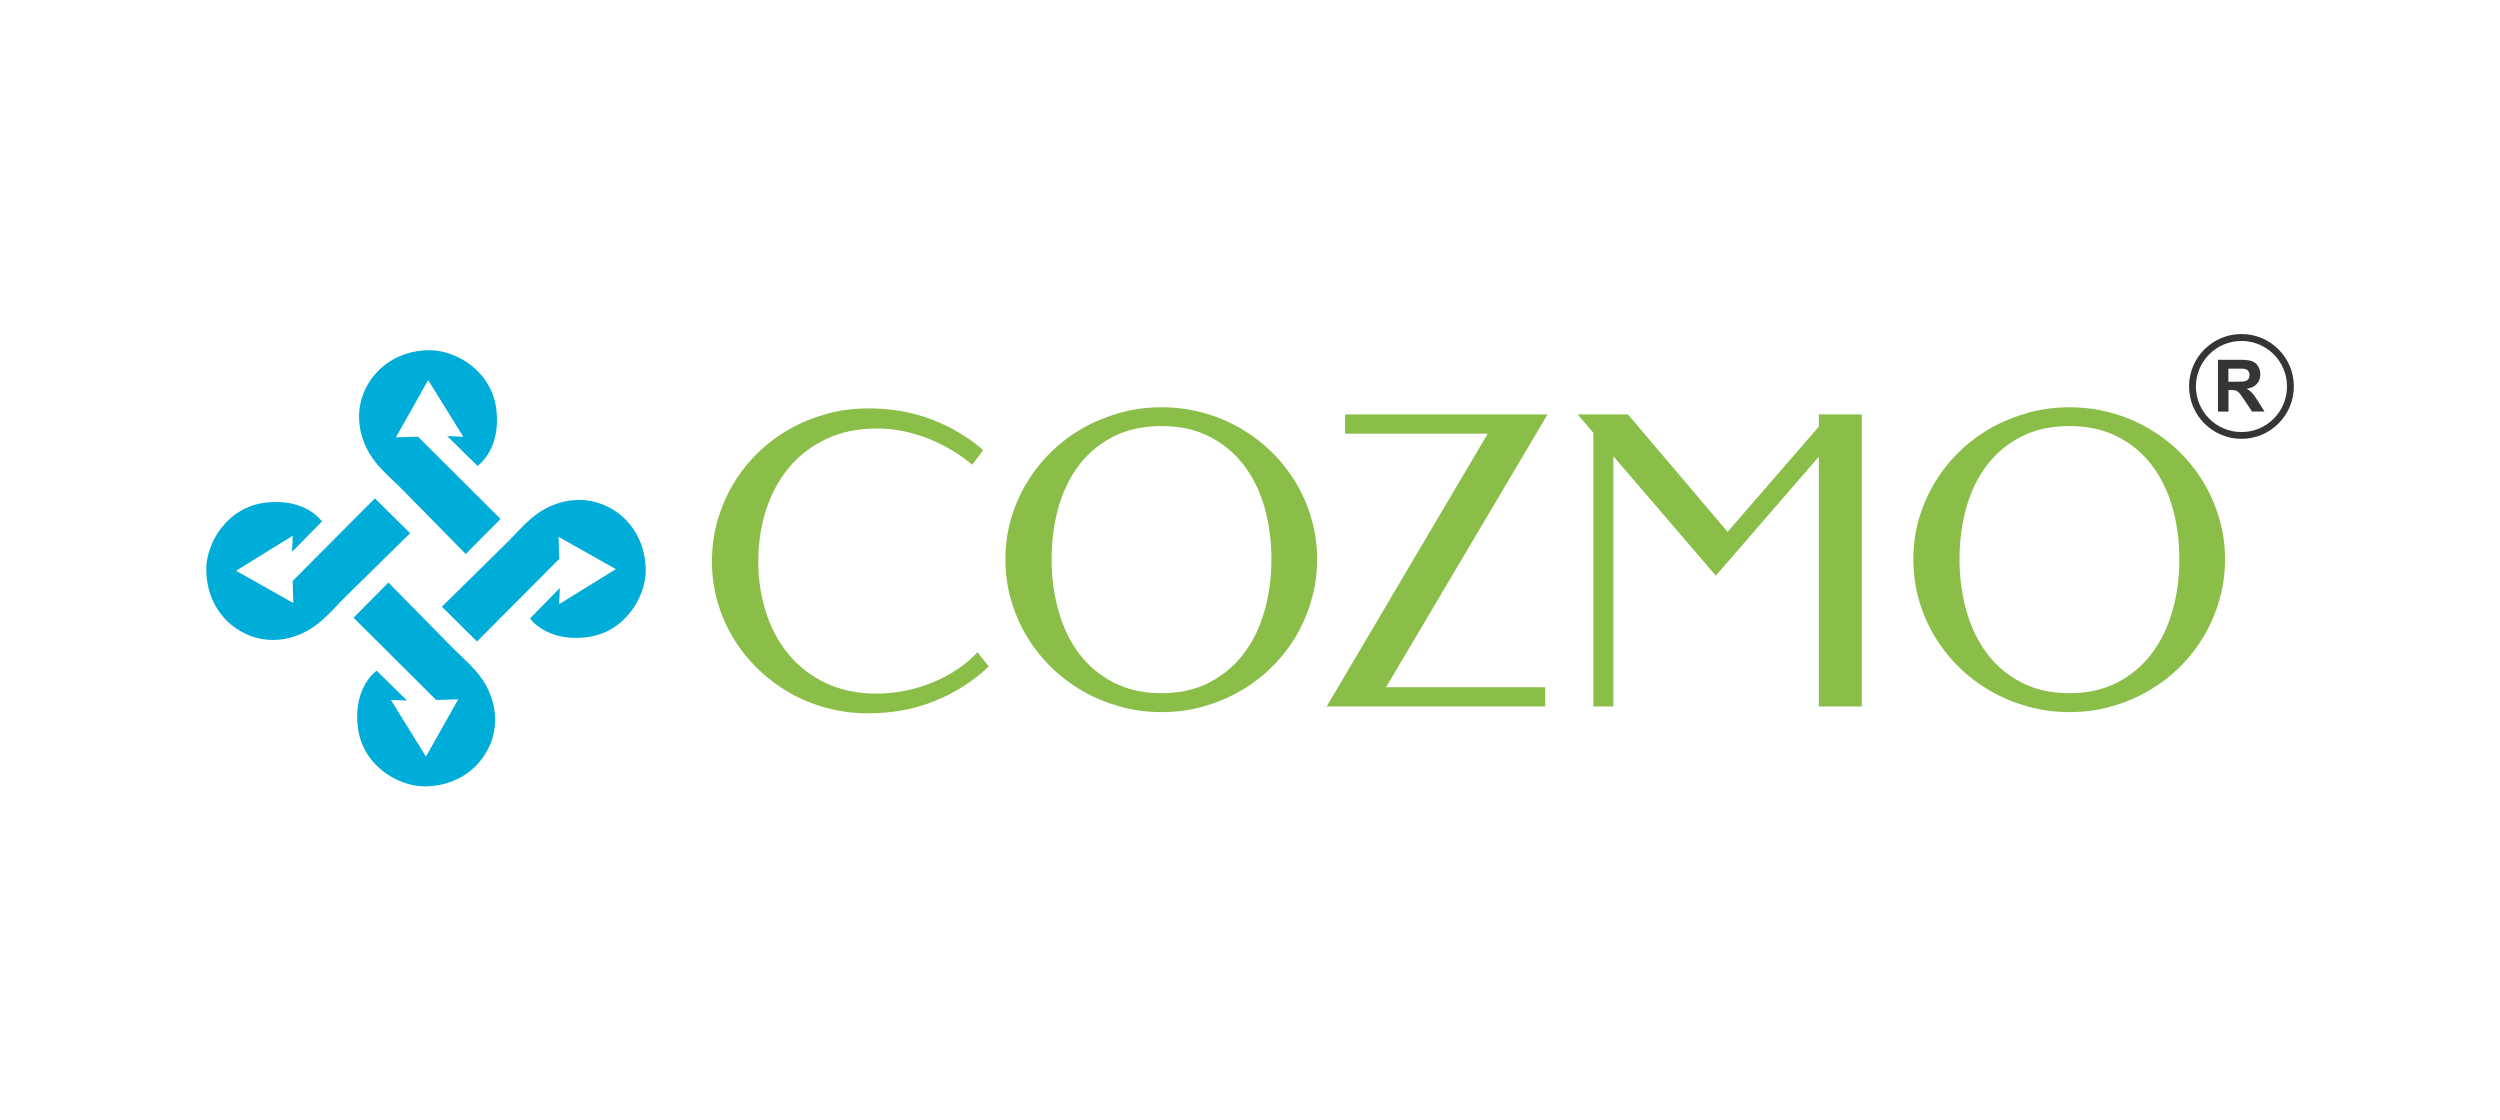 <?xml version="1.0" encoding="UTF-8"?>
<!DOCTYPE svg PUBLIC "-//W3C//DTD SVG 1.1//EN" "http://www.w3.org/Graphics/SVG/1.1/DTD/svg11.dtd">
<!-- Creator: CorelDRAW -->
<svg xmlns="http://www.w3.org/2000/svg" xml:space="preserve" width="0.743in" height="0.333in" version="1.1" style="shape-rendering:geometricPrecision; text-rendering:geometricPrecision; image-rendering:optimizeQuality; fill-rule:evenodd; clip-rule:evenodd"
viewBox="0 0 349.7 156.95"
 xmlns:xlink="http://www.w3.org/1999/xlink"
 xmlns:xodm="http://www.corel.com/coreldraw/odm/2003">
 <defs>
  <style type="text/css">
   <![CDATA[
    .fil3 {fill:none}
    .fil0 {fill:#00ACD8}
    .fil1 {fill:#373435;fill-rule:nonzero}
    .fil2 {fill:#8BBE48;fill-rule:nonzero}
   ]]>
  </style>
   <clipPath id="id0">
    <path d="M-0 0l349.7 0 0 156.95 -349.7 0 0 -156.95z"/>
   </clipPath>
 </defs>
 <g id="Layer_x0020_1">
  <g>
  </g>
  <g style="clip-path:url(#id0)">
   <g id="_2862572433824">
    <g>
     <g>
      <g>
       <path class="fil0" d="M65 77.6l4.87 -4.91 -11.57 -11.52 -3.09 0.09 4.52 -8.02 4.92 7.94 -2.26 -0.09 4.26 4.17c0,0 3.26,-2.21 2.65,-7.77 -0.61,-5.57 -5.7,-8.38 -9.22,-8.43 -3.59,-0.04 -6.49,1.55 -8.23,3.92 -1.71,2.34 -2.31,5.29 -1.33,8.35 1.08,3.38 3.38,4.99 5.71,7.36l8.78 8.93zm-3.34 7.39l4.91 4.87 11.52 -11.57 -0.09 -3.09 8.02 4.52 -7.94 4.91 0.09 -2.26 -4.17 4.26c0,0 2.21,3.26 7.77,2.65 5.57,-0.61 8.38,-5.7 8.43,-9.22 0.04,-3.59 -1.55,-6.49 -3.92,-8.23 -2.34,-1.71 -5.29,-2.31 -8.35,-1.33 -3.38,1.08 -4.99,3.38 -7.36,5.71l-8.92 8.78zm-7.51 -3.38l-4.87 4.92 11.57 11.52 3.09 -0.09 -4.52 8.02 -4.91 -7.94 2.26 0.09 -4.26 -4.18c0,0 -3.26,2.21 -2.65,7.77 0.61,5.57 5.7,8.38 9.22,8.43 3.59,0.04 6.49,-1.55 8.23,-3.92 1.71,-2.34 2.31,-5.29 1.33,-8.35 -1.08,-3.38 -3.38,-4.99 -5.71,-7.36l-8.78 -8.93zm3.04 -6.93l-4.92 -4.87 -11.52 11.57 0.09 3.09 -8.02 -4.52 7.94 -4.91 -0.09 2.26 4.18 -4.26c0,0 -2.21,-3.26 -7.77,-2.65 -5.57,0.61 -8.38,5.7 -8.43,9.22 -0.04,3.59 1.55,6.49 3.92,8.23 2.34,1.71 5.29,2.31 8.35,1.33 3.38,-1.08 4.99,-3.38 7.36,-5.71l8.93 -8.78z"/>
      </g>
      <path class="fil1" d="M313.73 46.79c2.03,0 3.86,0.82 5.19,2.15 1.33,1.33 2.15,3.17 2.15,5.19 0,2.03 -0.82,3.86 -2.15,5.19 -1.33,1.33 -3.16,2.15 -5.19,2.15 -2.02,0 -3.86,-0.82 -5.19,-2.15 -1.33,-1.33 -2.15,-3.16 -2.15,-5.19 0,-2.03 0.82,-3.86 2.15,-5.19 1.33,-1.33 3.16,-2.15 5.19,-2.15zm4.51 2.83c-1.15,-1.15 -2.75,-1.86 -4.51,-1.86 -1.76,0 -3.36,0.71 -4.51,1.87 -1.15,1.15 -1.87,2.75 -1.87,4.51 0,1.76 0.72,3.36 1.87,4.51 1.15,1.15 2.75,1.87 4.51,1.87 1.76,0 3.36,-0.71 4.51,-1.87 1.15,-1.15 1.87,-2.75 1.87,-4.51 0,-1.76 -0.71,-3.36 -1.86,-4.51zm-7.8 8.03l0 -7.25 3.08 0c0.77,0 1.34,0.06 1.69,0.19 0.35,0.13 0.63,0.36 0.84,0.7 0.21,0.33 0.32,0.71 0.32,1.14 0,0.54 -0.16,0.99 -0.48,1.35 -0.32,0.35 -0.8,0.58 -1.43,0.67 0.32,0.18 0.57,0.39 0.78,0.61 0.21,0.22 0.48,0.61 0.83,1.18l0.89 1.41 -1.75 0 -1.05 -1.58c-0.38,-0.56 -0.64,-0.92 -0.77,-1.06 -0.14,-0.15 -0.29,-0.25 -0.44,-0.3 -0.16,-0.05 -0.4,-0.08 -0.74,-0.08l-0.3 0 0 3.03 -1.47 0zm1.47 -4.18l1.08 0c0.7,0 1.14,-0.03 1.31,-0.09 0.17,-0.06 0.31,-0.16 0.41,-0.31 0.1,-0.14 0.15,-0.33 0.15,-0.54 0,-0.24 -0.07,-0.44 -0.2,-0.59 -0.13,-0.15 -0.31,-0.24 -0.55,-0.28 -0.12,-0.02 -0.48,-0.02 -1.07,-0.02l-1.14 0 0 1.84z"/>
     </g>
     <path class="fil2" d="M121.38 57.2c3.19,0 6.14,0.52 8.86,1.55 2.72,1.04 5.14,2.47 7.24,4.3l-1.54 2.04c-0.85,-0.71 -1.77,-1.38 -2.81,-2 -1.02,-0.62 -2.1,-1.15 -3.24,-1.61 -1.13,-0.45 -2.32,-0.8 -3.55,-1.07 -1.23,-0.26 -2.46,-0.39 -3.71,-0.39 -2.67,0 -5.05,0.49 -7.12,1.46 -2.06,0.98 -3.81,2.3 -5.22,3.99 -1.41,1.69 -2.47,3.65 -3.22,5.92 -0.73,2.25 -1.1,4.67 -1.1,7.26 0,2.53 0.37,4.91 1.09,7.15 0.72,2.24 1.78,4.21 3.19,5.89 1.4,1.69 3.13,3.03 5.21,4 2.07,0.99 4.45,1.47 7.12,1.47 1.28,0 2.58,-0.13 3.9,-0.39 1.32,-0.26 2.59,-0.64 3.82,-1.14 1.23,-0.5 2.39,-1.11 3.48,-1.82 1.09,-0.72 2.05,-1.54 2.9,-2.46l1.57 2.01c-2.16,2.06 -4.67,3.66 -7.53,4.82 -2.85,1.16 -5.97,1.74 -9.34,1.74 -2.04,0 -3.99,-0.25 -5.85,-0.76 -1.87,-0.5 -3.61,-1.22 -5.23,-2.15 -1.62,-0.94 -3.1,-2.06 -4.43,-3.34 -1.32,-1.3 -2.47,-2.73 -3.41,-4.31 -0.95,-1.57 -1.68,-3.27 -2.2,-5.07 -0.52,-1.8 -0.78,-3.69 -0.78,-5.66 0,-1.96 0.26,-3.86 0.78,-5.69 0.52,-1.83 1.26,-3.54 2.2,-5.13 0.94,-1.59 2.07,-3.03 3.41,-4.33 1.32,-1.31 2.8,-2.42 4.42,-3.34 1.62,-0.93 3.37,-1.64 5.23,-2.16 1.87,-0.52 3.82,-0.77 5.85,-0.77z"/>
     <path id="_1" class="fil2" d="M162.48 99.75c-2.02,0 -3.96,-0.25 -5.82,-0.77 -1.86,-0.52 -3.6,-1.23 -5.21,-2.16 -1.62,-0.92 -3.1,-2.04 -4.43,-3.34 -1.33,-1.3 -2.47,-2.74 -3.43,-4.33 -0.95,-1.59 -1.69,-3.29 -2.22,-5.12 -0.52,-1.82 -0.78,-3.72 -0.78,-5.7 0,-1.94 0.26,-3.82 0.78,-5.64 0.53,-1.81 1.27,-3.51 2.22,-5.08 0.96,-1.58 2.09,-3.03 3.43,-4.32 1.33,-1.31 2.8,-2.41 4.43,-3.33 1.61,-0.91 3.36,-1.62 5.21,-2.14 1.86,-0.52 3.8,-0.77 5.82,-0.77 2,0 3.92,0.25 5.77,0.76 1.85,0.5 3.58,1.21 5.19,2.14 1.61,0.93 3.09,2.04 4.42,3.34 1.32,1.3 2.46,2.74 3.41,4.32 0.94,1.57 1.68,3.27 2.19,5.08 0.53,1.82 0.79,3.7 0.79,5.64 0,1.98 -0.26,3.88 -0.79,5.7 -0.52,1.83 -1.26,3.53 -2.19,5.12 -0.95,1.59 -2.08,3.03 -3.41,4.33 -1.33,1.31 -2.8,2.42 -4.42,3.34 -1.61,0.93 -3.34,1.64 -5.19,2.16 -1.85,0.52 -3.77,0.77 -5.77,0.77zm0 -2.65c2.48,0 4.69,-0.49 6.6,-1.46 1.91,-0.98 3.53,-2.31 4.82,-3.99 1.31,-1.69 2.29,-3.68 2.95,-5.96 0.67,-2.28 1,-4.74 1,-7.36 0,-2.61 -0.33,-5.05 -0.99,-7.33 -0.66,-2.27 -1.64,-4.25 -2.93,-5.92 -1.29,-1.67 -2.9,-3 -4.82,-3.95 -1.92,-0.97 -4.14,-1.45 -6.65,-1.45 -2.55,0 -4.78,0.48 -6.69,1.45 -1.92,0.96 -3.52,2.28 -4.81,3.95 -1.29,1.66 -2.26,3.64 -2.92,5.92 -0.65,2.27 -0.98,4.72 -0.98,7.33 0,2.62 0.34,5.08 1,7.36 0.66,2.28 1.63,4.27 2.93,5.96 1.28,1.68 2.9,3.01 4.82,3.99 1.92,0.97 4.14,1.46 6.65,1.46z"/>
     <polygon id="_2" class="fil2" points="216.53,58.05 193.91,96.26 216.2,96.26 216.2,98.96 185.59,98.96 208.15,60.75 188.17,60.75 188.17,58.05 "/>
     <polygon id="_3" class="fil2" points="241.75,74.5 254.53,59.76 254.53,58.05 260.55,58.05 260.55,98.96 254.53,98.96 254.53,63.97 240.1,80.64 225.75,63.91 225.75,98.96 222.95,98.96 222.95,60.63 220.75,58.05 227.79,58.05 "/>
     <path id="_4" class="fil2" d="M289.66 99.75c-2.02,0 -3.96,-0.25 -5.82,-0.77 -1.86,-0.52 -3.6,-1.23 -5.22,-2.16 -1.62,-0.92 -3.1,-2.04 -4.43,-3.34 -1.33,-1.3 -2.47,-2.74 -3.43,-4.33 -0.95,-1.59 -1.69,-3.29 -2.21,-5.12 -0.52,-1.82 -0.78,-3.72 -0.78,-5.7 0,-1.94 0.26,-3.82 0.78,-5.64 0.53,-1.81 1.27,-3.51 2.21,-5.08 0.96,-1.58 2.09,-3.03 3.43,-4.32 1.33,-1.31 2.8,-2.41 4.43,-3.33 1.61,-0.91 3.36,-1.62 5.22,-2.14 1.86,-0.52 3.8,-0.77 5.82,-0.77 2,0 3.92,0.25 5.77,0.76 1.85,0.5 3.58,1.21 5.19,2.14 1.61,0.93 3.09,2.04 4.42,3.34 1.32,1.3 2.46,2.74 3.4,4.32 0.94,1.57 1.68,3.27 2.2,5.08 0.53,1.82 0.79,3.7 0.79,5.64 0,1.98 -0.26,3.88 -0.79,5.7 -0.52,1.83 -1.26,3.53 -2.2,5.12 -0.95,1.59 -2.08,3.03 -3.4,4.33 -1.33,1.31 -2.81,2.42 -4.42,3.34 -1.61,0.93 -3.34,1.64 -5.19,2.16 -1.85,0.52 -3.77,0.77 -5.77,0.77zm0 -2.65c2.49,0 4.69,-0.49 6.6,-1.46 1.91,-0.98 3.53,-2.31 4.82,-3.99 1.3,-1.69 2.29,-3.68 2.95,-5.96 0.67,-2.28 1,-4.74 1,-7.36 0,-2.61 -0.33,-5.05 -0.99,-7.33 -0.66,-2.27 -1.64,-4.25 -2.93,-5.92 -1.29,-1.67 -2.9,-3 -4.82,-3.95 -1.92,-0.97 -4.14,-1.45 -6.65,-1.45 -2.55,0 -4.78,0.48 -6.69,1.45 -1.92,0.96 -3.52,2.28 -4.81,3.95 -1.29,1.66 -2.26,3.64 -2.92,5.92 -0.65,2.27 -0.98,4.72 -0.98,7.33 0,2.62 0.34,5.08 1,7.36 0.66,2.28 1.63,4.27 2.93,5.96 1.28,1.68 2.9,3.01 4.82,3.99 1.92,0.97 4.14,1.46 6.65,1.46z"/>
    </g>
   </g>
  </g>
  <polygon class="fil3" points="-0,0 349.7,0 349.7,156.95 -0,156.95 "/>
 </g>
</svg>

